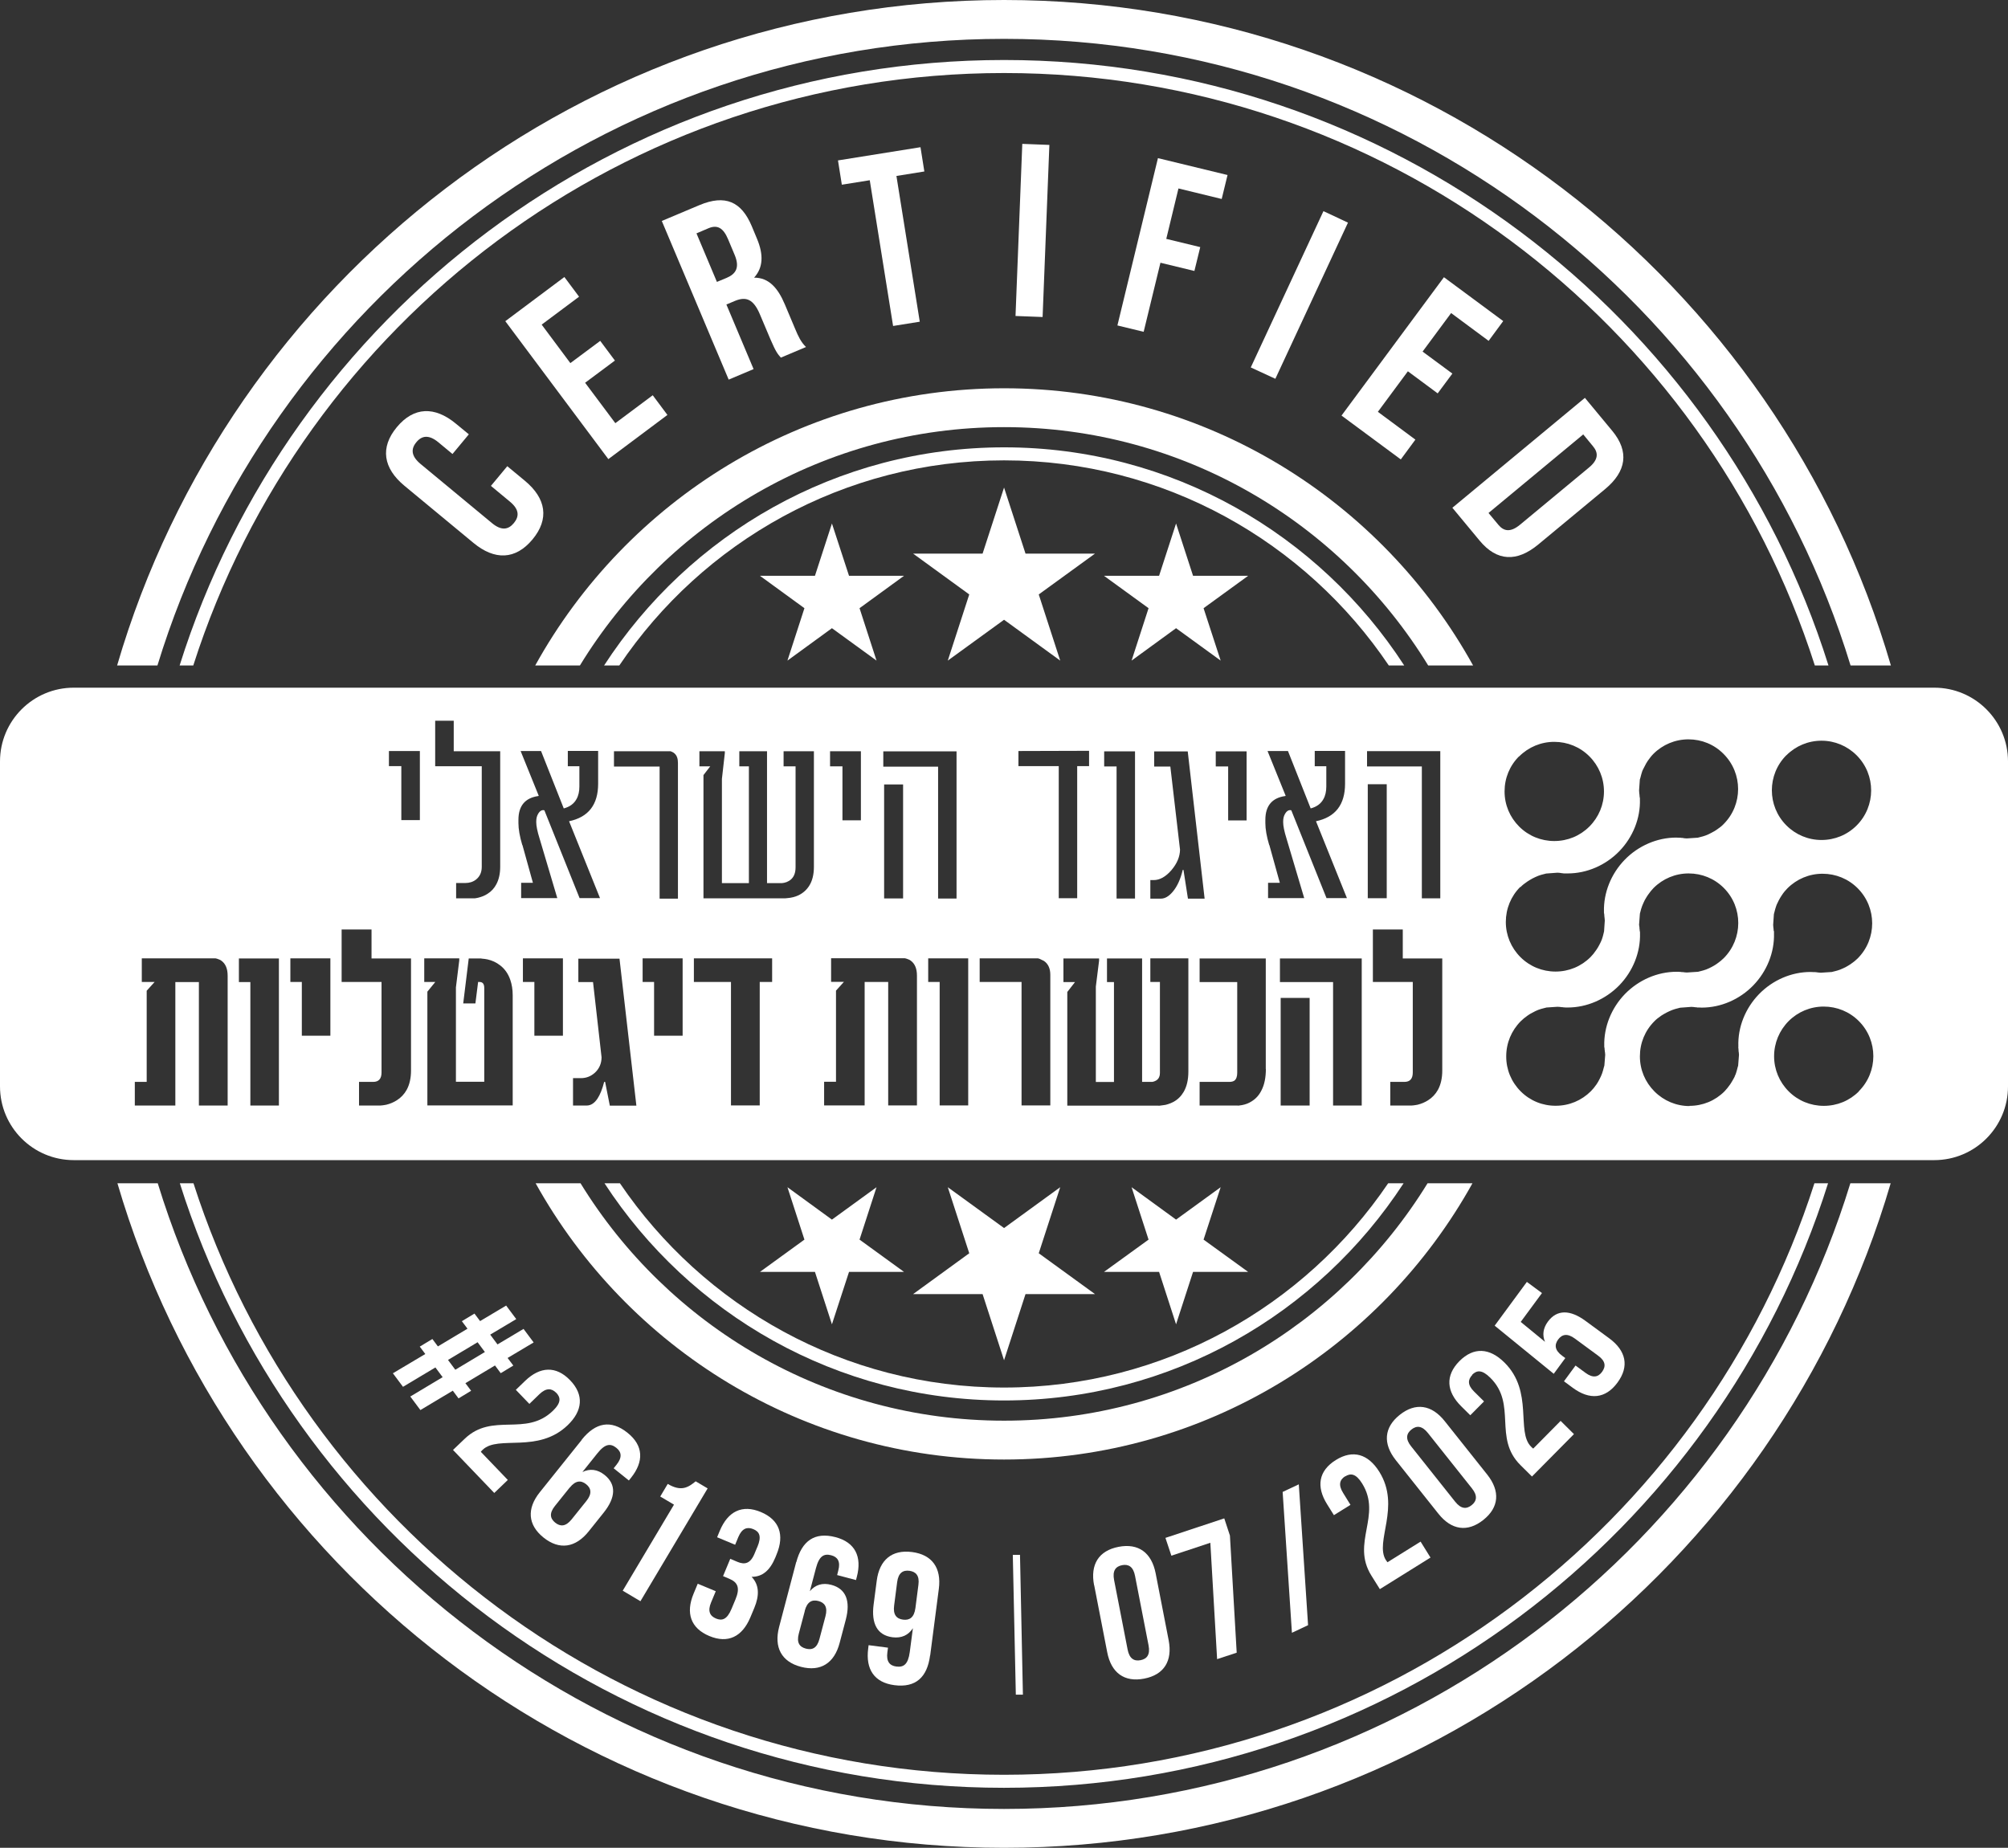 <svg xmlns="http://www.w3.org/2000/svg" id="Layer_2" data-name="Layer 2" viewBox="0 0 192.73 177.37"><rect x="0" y="0" width="192.73" height="177.37" fill="#333333" stroke="none"/><defs><style>      .cls-1 {        fill: #fff;        stroke-width: 0px;      }    </style></defs><g id="OBJECTS"><g><g><g><g><g><g><path class="cls-1" d="m177.6,113.58c-10.67,34.74-43.04,60.06-81.23,60.06S25.81,148.31,15.14,113.58h-3.87c10.79,36.82,44.84,63.79,85.1,63.79s74.31-26.97,85.1-63.79h-3.87Z"></path><path class="cls-1" d="m15.11,63.88C25.75,29.1,58.15,3.73,96.37,3.73s70.61,25.37,81.25,60.15h3.87C170.74,27.02,136.66,0,96.37,0S22,27.02,11.24,63.88h3.87Z"></path></g><g><path class="cls-1" d="m18.55,63.88C29.08,30.93,59.98,7.01,96.37,7.01s67.29,23.93,77.82,56.87h1.31C164.92,30.24,133.45,5.76,96.37,5.76S27.81,30.24,17.24,63.88h1.31Z"></path><path class="cls-1" d="m174.15,113.58c-10.55,32.9-41.43,56.78-77.79,56.78s-67.23-23.89-77.79-56.78h-1.31c10.6,33.6,42.04,58.03,79.1,58.03s68.5-24.43,79.1-58.03h-1.31Z"></path></g></g><g><g><path class="cls-1" d="m55.66,63.88c8.38-13.71,23.49-22.88,40.71-22.88s32.32,9.17,40.71,22.88h4.31c-8.77-15.85-25.65-26.61-45.01-26.61s-36.24,10.76-45.01,26.61h4.31Z"></path><path class="cls-1" d="m137.02,113.58c-8.4,13.66-23.48,22.79-40.65,22.79s-32.26-9.13-40.65-22.79h-4.31c8.78,15.8,25.64,26.52,44.96,26.52s36.18-10.72,44.96-26.52h-4.31Z"></path></g><g><path class="cls-1" d="m59.44,63.88c8-11.87,21.57-19.69,36.93-19.69s28.93,7.82,36.93,19.69h1.48c-8.16-12.59-22.32-20.94-38.4-20.94s-30.24,8.35-38.4,20.94h1.48Z"></path><path class="cls-1" d="m133.24,113.58c-8.01,11.82-21.55,19.61-36.87,19.61s-28.86-7.79-36.87-19.61h-1.48c8.17,12.54,22.3,20.85,38.35,20.85s30.18-8.31,38.35-20.85h-1.48Z"></path></g></g></g><g><g><polygon class="cls-1" points="96.37 46.8 98.43 53.14 105.1 53.14 99.7 57.06 101.76 63.41 96.37 59.49 90.97 63.41 93.03 57.06 87.64 53.14 94.31 53.14 96.37 46.8"></polygon><g><polygon class="cls-1" points="79.85 50.25 81.49 55.27 86.77 55.27 82.5 58.38 84.13 63.41 79.85 60.3 75.58 63.41 77.21 58.38 72.94 55.27 78.22 55.27 79.85 50.25"></polygon><polygon class="cls-1" points="112.88 50.25 114.51 55.27 119.8 55.27 115.52 58.38 117.16 63.41 112.88 60.3 108.61 63.41 110.24 58.38 105.96 55.27 111.25 55.27 112.88 50.25"></polygon></g></g><g><polygon class="cls-1" points="96.37 130.57 94.31 124.22 87.64 124.22 93.03 120.3 90.97 113.96 96.37 117.88 101.76 113.96 99.7 120.3 105.1 124.22 98.43 124.22 96.37 130.57"></polygon><g><polygon class="cls-1" points="112.88 127.12 111.25 122.09 105.96 122.09 110.24 118.99 108.61 113.96 112.88 117.07 117.16 113.96 115.52 118.99 119.8 122.09 114.51 122.09 112.88 127.12"></polygon><polygon class="cls-1" points="79.85 127.12 78.22 122.09 72.94 122.09 77.21 118.99 75.58 113.96 79.85 117.07 84.13 113.96 82.5 118.99 86.77 122.09 81.49 122.09 79.85 127.12"></polygon></g></g></g></g><g><g><path class="cls-1" d="m48.69,44.75l1.69,1.4c2.04,1.69,2.36,3.67.73,5.63-1.63,1.96-3.63,2.02-5.67.33l-6.62-5.48c-2.04-1.69-2.36-3.67-.73-5.63,1.63-1.96,3.63-2.02,5.67-.33l1.24,1.02-1.57,1.89-1.36-1.13c-.91-.75-1.59-.64-2.11,0-.53.64-.51,1.32.4,2.08l6.87,5.69c.91.75,1.57.62,2.09-.01.53-.64.53-1.31-.38-2.06l-1.82-1.51,1.57-1.89Z"></path><path class="cls-1" d="m54.75,34.85l2.86-2.13,1.41,1.89-2.86,2.13,2.9,3.88,3.59-2.68,1.41,1.89-5.67,4.24-9.89-13.24,5.67-4.24,1.41,1.89-3.59,2.68,2.75,3.69Z"></path><path class="cls-1" d="m74.95,34.33c-.3-.34-.48-.54-1.01-1.78l-1.01-2.39c-.6-1.41-1.29-1.73-2.38-1.28l-.83.35,2.61,6.2-2.39,1.01-6.42-15.23,3.61-1.52c2.48-1.04,4.03-.34,5.02,2.01l.5,1.2c.66,1.57.59,2.8-.27,3.75,1.41,0,2.28.98,2.95,2.57l.99,2.35c.31.74.56,1.27,1.04,1.74l-2.44,1.03Zm-8.11-11.95l1.97,4.68.94-.39c.89-.38,1.27-1,.76-2.21l-.63-1.5c-.46-1.09-1.03-1.41-1.88-1.05l-1.15.49Z"></path><path class="cls-1" d="m80.42,15.4l7.93-1.27.37,2.33-2.68.43,2.24,13.99-2.56.41-2.24-13.99-2.68.43-.37-2.33Z"></path><path class="cls-1" d="m98.12,13.81l2.6.1-.65,16.52-2.6-.1.65-16.52Z"></path><path class="cls-1" d="m111.94,22.93l3.26.79-.56,2.29-3.26-.79-1.61,6.63-2.52-.61,3.89-16.06,6.68,1.62-.56,2.3-4.15-1.01-1.17,4.84Z"></path><path class="cls-1" d="m127.03,20.27l2.35,1.1-6.97,14.99-2.36-1.09,6.97-14.99Z"></path><path class="cls-1" d="m136.53,33.74l2.87,2.12-1.41,1.9-2.86-2.12-2.88,3.89,3.6,2.67-1.4,1.9-5.69-4.21,9.83-13.28,5.69,4.21-1.4,1.9-3.6-2.67-2.74,3.7Z"></path><path class="cls-1" d="m152.12,38.19l2.62,3.16c1.66,2,1.36,3.9-.67,5.59l-6.43,5.33c-2.04,1.69-3.96,1.63-5.62-.37l-2.62-3.16,12.72-10.55Zm-.16,3.51l-9.09,7.54.94,1.13c.53.64,1.17.75,2.08,0l6.62-5.49c.91-.75.92-1.41.39-2.04l-.93-1.13Z"></path></g><g><path class="cls-1" d="m42.49,132.2l-.7-.94-3.11,1.86-.97-1.3,3.11-1.85-.53-.71,1.21-.73.53.71,2.84-1.7-.54-.72,1.21-.73.54.72,2.5-1.49.97,1.3-2.5,1.49.7.94,2.5-1.49.97,1.3-2.5,1.49.55.73-1.21.73-.55-.74-2.84,1.7.55.73-1.21.73-.55-.74-3.11,1.86-.97-1.3,3.11-1.86Zm.51-1.66l.7.94,2.84-1.7-.7-.94-2.84,1.7Z"></path><path class="cls-1" d="m53.39,133.7c-.44-.45-.96-.5-1.61.12l-.97.94-1.3-1.35.88-.85c1.45-1.4,2.98-1.47,4.33-.07,1.35,1.4,1.21,2.93-.24,4.32-2.86,2.74-6.65.92-8.15,2.35-.06.06-.13.12-.18.2l2.59,2.7-1.3,1.25-3.96-4.13,1.12-1.07c2.68-2.57,5.83-.16,8.46-2.68.82-.79.76-1.28.33-1.74Z"></path><path class="cls-1" d="m55.83,138.2c1.33-1.66,2.81-1.95,4.41-.66,1.52,1.22,1.58,2.75.32,4.32l-.2.25-1.46-1.17.28-.35c.56-.7.47-1.22-.02-1.61-.55-.44-1.07-.42-1.82.52l-1.44,1.8c.72-.35,1.44-.27,2.13.28,1.14.91,1.07,2.17-.09,3.62l-1.44,1.8c-1.26,1.57-2.81,1.81-4.33.59-1.52-1.22-1.62-2.78-.36-4.35l4.03-5.03Zm-1.15,4.59l-1.42,1.77c-.56.7-.46,1.2.03,1.6.49.39,1,.39,1.57-.31l1.42-1.77c.56-.7.47-1.22-.02-1.61-.49-.39-1.01-.38-1.58.33Z"></path><path class="cls-1" d="m64.09,142.44c1.31.78,1.99.32,2.68-.25l1.15.68-6.45,10.83-1.7-1.01,4.92-8.26-1.32-.78.72-1.21Z"></path><path class="cls-1" d="m72.69,148.5c.44-1.05.19-1.48-.39-1.72-.58-.24-1.08-.08-1.43.75l-.31.75-1.73-.72.26-.63c.78-1.86,2.15-2.54,3.94-1.79,1.79.75,2.28,2.2,1.51,4.06l-.12.3c-.52,1.25-1.24,1.86-2.28,1.86.75.78.75,1.8.26,2.98l-.38.91c-.78,1.86-2.15,2.54-3.94,1.79-1.79-.75-2.28-2.2-1.51-4.06l.4-.96,1.73.72-.45,1.08c-.35.83-.11,1.3.47,1.54s1.06.11,1.49-.92l.38-.91c.45-1.08.25-1.63-.58-1.98l-.61-.26.69-1.66.71.3c.68.28,1.22.16,1.61-.77l.27-.65Z"></path><path class="cls-1" d="m76.43,149.95c.54-2.05,1.77-2.92,3.76-2.4,1.88.49,2.56,1.87,2.05,3.81l-.08.31-1.81-.48.11-.44c.23-.87-.07-1.3-.68-1.46-.68-.18-1.15.05-1.46,1.22l-.59,2.23c.51-.61,1.21-.84,2.06-.61,1.41.37,1.86,1.55,1.39,3.34l-.59,2.23c-.51,1.95-1.83,2.79-3.71,2.3s-2.61-1.88-2.1-3.83l1.64-6.23Zm.82,4.67l-.58,2.19c-.23.87.07,1.28.68,1.44.61.16,1.07-.05,1.3-.92l.58-2.19c.23-.87-.07-1.3-.68-1.46s-1.08.07-1.31.94Z"></path><path class="cls-1" d="m89.27,158.9c-.27,2.11-1.39,3.12-3.42,2.86-1.93-.25-2.78-1.52-2.52-3.52l.04-.32,1.86.24-.06.45c-.12.89.23,1.28.86,1.36.7.09,1.13-.2,1.29-1.39l.3-2.29c-.43.67-1.09.98-1.96.87-1.45-.19-2.05-1.3-1.81-3.14l.3-2.29c.26-2,1.46-3,3.39-2.75,1.93.25,2.83,1.53,2.57,3.53l-.83,6.39Zm-1.41-4.52l.29-2.25c.12-.89-.24-1.26-.86-1.35-.62-.08-1.06.19-1.18,1.08l-.29,2.25c-.12.89.23,1.28.86,1.36.62.08,1.06-.21,1.18-1.1Z"></path><path class="cls-1" d="m97.9,149.23l.28,13.44h-.68s-.29-13.42-.29-13.42h.68Z"></path><path class="cls-1" d="m105.01,152.16c-.38-1.98.44-3.31,2.35-3.68,1.91-.37,3.17.56,3.56,2.54l1.25,6.43c.38,1.98-.44,3.31-2.35,3.68-1.91.37-3.17-.56-3.55-2.54l-1.25-6.43Zm3.22,6.18c.17.88.63,1.14,1.24,1.02.62-.12.94-.53.77-1.42l-1.3-6.68c-.17-.88-.63-1.14-1.24-1.02-.62.12-.94.53-.77,1.42l1.3,6.68Z"></path><path class="cls-1" d="m117.51,145.76l.54,1.64.65,11.24-1.88.62-.65-11.17-3.74,1.24-.57-1.71,5.64-1.87Z"></path><path class="cls-1" d="m123.11,143.21l1.55-.73.89,13.52-1.55.73-.89-13.52Z"></path><path class="cls-1" d="m129.12,141.7c-.53.33-.69.83-.21,1.6l.71,1.15-1.59.99-.65-1.04c-1.07-1.71-.82-3.22.83-4.25,1.65-1.03,3.11-.58,4.18,1.13,2.09,3.36-.47,6.7.62,8.46.05.08.1.15.16.22l3.18-1.98.95,1.53-4.86,3.03-.82-1.31c-1.96-3.15,1.04-5.74-.88-8.83-.6-.96-1.1-1.01-1.63-.68Z"></path><path class="cls-1" d="m133.97,140.16c-1.25-1.58-1.14-3.14.38-4.35,1.52-1.21,3.07-.97,4.32.61l4.08,5.13c1.25,1.58,1.14,3.14-.38,4.35-1.52,1.21-3.07.97-4.32-.61l-4.08-5.13Zm5.7,3.99c.56.7,1.08.73,1.58.33.49-.39.59-.91.03-1.61l-4.23-5.32c-.56-.7-1.08-.73-1.58-.33-.49.39-.59.91-.03,1.61l4.23,5.32Z"></path><path class="cls-1" d="m141.32,131.97c-.44.45-.48.97.16,1.6l.96.95-1.32,1.33-.87-.86c-1.43-1.42-1.54-2.95-.18-4.33,1.37-1.38,2.9-1.29,4.33.13,2.82,2.79,1.09,6.63,2.56,8.08.06.06.13.13.2.18l2.63-2.66,1.28,1.27-4.03,4.07-1.1-1.09c-2.64-2.61-.31-5.83-2.9-8.39-.81-.8-1.3-.73-1.75-.28Z"></path><path class="cls-1" d="m151.24,131.09l.94.69c.72.53,1.22.41,1.59-.1.37-.51.35-1.02-.38-1.55l-2.23-1.64c-.72-.53-1.23-.42-1.61.09-.37.51-.33,1.03.39,1.56l.3.22-1.11,1.51-5.67-4.62,3.09-4.2,1.45,1.07-2.04,2.77,2.33,1.91c-.27-.64-.19-1.3.28-1.94.86-1.17,2.13-1.16,3.62-.06l2.26,1.66c1.62,1.19,1.95,2.69.8,4.25-1.15,1.57-2.68,1.7-4.3.5l-.84-.62,1.11-1.51Z"></path></g></g></g><path class="cls-1" d="m185.65,66.01H7.08c-3.91,0-7.08,3.17-7.08,7.08v31.19c0,3.91,3.17,7.08,7.08,7.08h178.57c3.91,0,7.08-3.17,7.08-7.08v-31.19c0-3.91-3.17-7.08-7.08-7.08Zm-14.19,6.49c.9-.9,2.1-1.4,3.37-1.4s2.47.5,3.37,1.4c1.86,1.86,1.86,4.88,0,6.74-.9.9-2.1,1.39-3.37,1.39h0c-1.27,0-2.47-.5-3.37-1.4-1.86-1.86-1.86-4.88,0-6.74Zm-54.78-.38h2.97v6.63h-1.77v-5.18h-1.19v-1.45Zm-6.28,12.36h.32c.6,0,1.17-.32,1.72-.96.53-.63.81-1.28.82-1.96l-.93-7.98h-1.55v-1.45h3.22l1.62,14.13h-1.6l-.43-2.76h-.07c-.21.89-.53,1.59-.96,2.1-.37.44-.75.66-1.14.66h-1.01v-1.77Zm-4.43-12.36h2.97v14.13h-1.77v-12.68h-1.19v-1.45Zm-21.19,0h7.03v14.13h-1.77v-12.66h-5.26v-1.47Zm1.9,3.18v10.94h-1.82v-10.94h1.82Zm-7.02-3.19h2.97v6.63h-1.77v-5.18h-1.19v-1.45Zm-20.72,0h5.41s.1.03.15.06c.1.04.18.09.25.16.22.2.32.5.32.9v13.03h-1.76v-12.68h-4.38v-1.47Zm-17.18-2.93h1.79v2.93h4.46v11.08c0,.66-.12,1.22-.37,1.69-.2.38-.48.69-.85.92-.26.17-.56.29-.89.37-.11.02-.22.05-.32.06-.07,0-.14,0-.18,0h-1.62v-1.47h.88c.4,0,.75-.11,1.04-.34.36-.29.54-.69.54-1.22v-9.65h-4.47v-4.38Zm-19.91,36.94h-2.76s0-11.85,0-11.85h-2.26v11.85h-3.89v-2.27h1.14v-8.75l.76-.84h-1.23v-2.27h7.05s.06,0,.18.04c.07.02.13.05.19.07.08.03.16.07.22.12.4.29.6.77.6,1.44v12.45Zm4.92,0h-2.74v-11.85h-1.1v-2.27h3.84v14.13Zm4.94-6.7h-2.74v-5.16h-1.1v-2.27h3.84v7.43Zm7.74,3.34c0,.73-.14,1.35-.42,1.86-.23.41-.55.75-.95,1-.3.19-.63.33-.99.42-.13.02-.25.05-.37.06l-.21.02h0s-2.05,0-2.05,0v-2.27h1.36c.53,0,.8-.3.8-.9v-8.69h-3.83v-5.04h2.87v2.78h3.79v10.77Zm.84-24.04h-1.77v-5.18h-1.19v-1.45h2.97v6.63Zm8.93,27.39h-8.2v-10.92l.76-.93h-1.06v-2.27h3.36v.2l-.32,2.59v9.06h2.72v-9c0-.39-.15-.58-.45-.58h-.14s-.26,2.06-.26,2.06h-1.17l.53-4.32h1.07c.07,0,.14,0,.21.02.18.01.35.04.51.07.45.1.86.29,1.22.57.46.35.78.82.98,1.4.15.44.23.93.23,1.47v10.59Zm.91-24.99c-.25-.84-.37-1.54-.37-2.11v-.31c0-1.35.64-2.11,1.91-2.29l.04-.02-1.74-4.3h1.96l2.18,5.51c.57-.15.98-.45,1.22-.89.19-.33.28-.74.28-1.22v-1.94h-1.11v-1.47h2.91v3.15c0,2.01-.93,3.21-2.79,3.6l2.97,7.38h-1.96s-3.38-8.43-3.38-8.43c-.23-.06-.43.05-.6.34-.12.2-.18.44-.18.74v.07c0,.34.1.86.32,1.56l1.7,5.72h-3.47v-1.47h1.13l-1.01-3.64Zm3.9,18.3h-2.74v-5.16h-1.1v-2.27h3.84v7.43Zm4.5,6.7l-.45-2.27h0s-.09,0-.09,0c-.18.7-.4,1.24-.64,1.6-.29.44-.64.67-1.04.67h-1.31v-2.63h.76c.52,0,.97-.18,1.36-.54.4-.38.61-.86.62-1.45l-.82-7.23h-1.41v-2.25h3.95l1.62,14.11h-2.56Zm6.99-6.7h-2.74v-5.16h-1.1v-2.27h3.84v7.43Zm8.6-5.16h-1.2v11.85h-2.76v-11.85h-3.56v-2.27h7.51v2.27Zm4-11.06c0,.74-.15,1.36-.46,1.84-.25.39-.59.69-1.02.9-.32.15-.68.24-1.07.27-.07.01-.14.02-.21.02h-7.84s0-11.83,0-11.83l.65-.84h-1.04v-1.45h2.44v.18l-.28,2.48v10h2.59v-11.21h-.92v-1.45h2.66v12.66h1.43l.21-.03c.08-.02.16-.04.24-.07l.24-.12c.41-.25.62-.68.62-1.3v-9.69h-1.15v-1.45h2.91v11.1Zm9.89,22.91h-2.76s0-11.85,0-11.85h-2.26v11.85h-3.89v-2.27h1.14v-8.75l.76-.84h-1.23v-2.27h7.05s.06,0,.18.04c.07.02.13.05.19.07.08.03.16.07.22.12.4.29.6.77.6,1.44v12.45Zm4.92,0h-2.74v-11.85h-1.1v-2.27h3.84v14.13Zm7.88,0h-2.76s0-11.85,0-11.85h-4.02v-2.27h5.57s.06,0,.19.05l.41.2c.41.28.61.73.61,1.33v12.54Zm-3.06-32.57v-1.45l6.78-.02v1.47h-1.14v12.68h-1.77v-12.68h-3.87Zm16.31,29.33c0,.78-.15,1.42-.45,1.94-.24.41-.56.73-.98.96-.17.09-.34.16-.53.22-.15.05-.31.09-.47.1-.3.05-.45.06-.45.04h-8.74s0,0,0,0h0v-10.91l.74-.95h-1.11v-2.27h3.42v.22l-.31,2.48v9.16h1.74v-9.59h-.67v-2.27h3.37v11.85h.99l.15-.04c.09-.03.17-.07.25-.12.22-.16.32-.39.32-.68v-8.75h-.92v-2.27h3.65v10.88Zm7.44-.27c0,.83-.14,1.53-.43,2.08-.22.44-.53.79-.94,1.04-.28.18-.59.3-.93.36-.28.05-.42.06-.42.04h-3.64v-2.27h2.87c.21,0,.37-.05.48-.13.17-.14.26-.39.26-.74v-8.71h-3.61v-2.27h6.35v10.61Zm.32-21.48c-.25-.84-.37-1.54-.37-2.11v-.31c0-1.35.64-2.11,1.91-2.29l.04-.02-1.74-4.3h1.96l2.18,5.51c.57-.15.98-.45,1.22-.89.19-.33.28-.74.28-1.22v-1.94h-1.11v-1.47h2.91v3.15c0,2.01-.93,3.21-2.79,3.6l2.97,7.38h-1.96s-3.38-8.43-3.38-8.43c-.23-.06-.43.05-.6.34-.12.2-.18.44-.18.74v.07c0,.34.1.86.32,1.56l1.7,5.72h-3.47v-1.47h1.13l-1.01-3.64Zm3.88,25h-2.78v-10.33h2.78v10.33Zm5,0h-2.75v-11.85h-5.1v-2.27h7.85v14.13Zm.51-34.02h7.03v14.13h-1.77v-12.66h-5.26v-1.47Zm.07,3.18h1.82v10.94h-1.82v-10.94Zm7.15,27.48c0,.73-.14,1.35-.42,1.86-.23.41-.55.75-.95,1-.3.19-.63.33-.99.42-.13.02-.25.05-.37.06l-.21.02h0s-2.05,0-2.05,0v-2.27h1.36c.53,0,.8-.3.8-.9v-8.69h-3.83v-5.04h2.87v2.78h3.79v10.77Zm7.38-30.15c.9-.9,2.1-1.4,3.37-1.4s2.47.49,3.37,1.39c.9.9,1.4,2.1,1.4,3.37s-.5,2.47-1.4,3.37c-.9.9-2.09,1.39-3.37,1.39h0c-1.27,0-2.47-.49-3.37-1.39s-1.4-2.09-1.4-3.37.49-2.47,1.39-3.37Zm.12,12.55c.18-.19.4-.36.68-.55.07-.05.15-.1.24-.15.17-.1.33-.19.51-.27.09-.04.18-.08.28-.12.17-.07.37-.12.57-.17l.12-.03s.05-.01.07-.02l1.08-.08c.14,0,.29.02.45.05h.03c.05,0,.1.01.14.02h.09s.05,0,.05,0c.08,0,.16,0,.24,0,1.82,0,3.63-.78,4.94-2.13,1.31-1.35,2.04-3.17,1.98-4.99v-.1c-.02-.06-.02-.12-.03-.17,0-.05,0-.1-.01-.15l-.02-.15c-.01-.09-.02-.17-.02-.27l.07-1v-.02s0-.02,0-.02c0-.02.05-.16.05-.16.06-.26.12-.44.17-.61.03-.09.07-.18.12-.27.08-.17.17-.34.27-.52l.02-.03c.04-.07.08-.14.13-.21.19-.27.36-.49.54-.67.9-.9,2.1-1.4,3.37-1.4s2.47.49,3.37,1.4c1.86,1.86,1.86,4.88,0,6.74-.18.19-.4.36-.67.54-.07.05-.14.09-.2.13l-.04.02c-.17.1-.35.19-.51.27-.1.05-.19.08-.28.12-.18.07-.37.12-.58.17-.05.01-.09.02-.12.03-.02,0-.05.02-.07.02l-1.06.07c-.13,0-.28-.02-.43-.05h-.07s-.1-.02-.14-.02h-.14c-.08,0-.16-.01-.24-.01-1.82,0-3.63.78-4.94,2.13-1.31,1.35-2.04,3.17-1.99,4.99v.11c.02.05.02.11.03.16,0,.06,0,.11.01.17,0,.05.01.1.02.16,0,.08.02.16.02.24l-.07,1.04s-.02.05-.02.08l-.02.09c-.05.23-.11.43-.17.6-.03.09-.08.18-.12.28-.08.17-.17.34-.27.51-.05.08-.1.16-.15.23-.19.28-.36.49-.55.68-.9.9-2.09,1.39-3.36,1.39,0,0,0,0,0,0h0s0,0,0,0c-1.27,0-2.47-.49-3.37-1.39-.9-.9-1.4-2.1-1.4-3.37s.49-2.47,1.39-3.37Zm8.06,15.36s.01.1.02.15c0,.06,0,.12.02.18,0,.04,0,.1.02.17,0,.07.02.15.02.22v.02l-.08,1.02s-.04.14-.05.17c-.05.22-.11.41-.17.59-.04.1-.07.18-.11.27-.08.18-.17.35-.27.53-.05.07-.1.16-.15.24-.18.26-.35.47-.54.66-.9.9-2.09,1.4-3.37,1.4h0c-1.27.01-2.47-.48-3.37-1.38-.9-.9-1.4-2.1-1.39-3.37,0-1.27.5-2.47,1.4-3.37.19-.19.4-.36.67-.55.08-.06.16-.1.23-.15.18-.1.35-.19.51-.27.09-.04.18-.08.28-.12.17-.06.36-.12.58-.17.05-.01.08-.02.12-.03.02,0,.05-.02.07-.02l1.06-.07c.13,0,.28.02.43.04h.06s.08.02.13.02h.09s.04.01.04.01c.08,0,.15,0,.23,0,1.83,0,3.63-.78,4.95-2.13,1.31-1.35,2.04-3.17,1.99-4.99v-.11s-.02-.1-.03-.15c0-.06,0-.12-.02-.18v-.11c-.02-.09-.03-.18-.04-.27l.08-1.07s.02-.05.02-.08l.02-.07c.05-.2.1-.4.18-.6.04-.11.08-.19.12-.28.08-.19.17-.36.28-.53.05-.07.09-.15.14-.22.19-.28.37-.49.55-.68.9-.9,2.1-1.4,3.37-1.4s2.47.49,3.37,1.39c1.86,1.86,1.85,4.88,0,6.74-.19.19-.4.36-.67.55-.08.05-.15.1-.23.15-.17.1-.34.19-.51.27-.09.04-.19.08-.28.12-.18.07-.38.12-.58.17l-.12.03s-.05.02-.08.02l-1.07.07c-.12,0-.26-.02-.4-.04h-.1s-.08-.02-.13-.02h-.09s-.04-.01-.04-.01h-.23c-1.83,0-3.63.78-4.95,2.13-1.31,1.35-2.04,3.17-1.99,4.99v.11Zm12.85,0c0,.05.01.11.02.16,0,.06,0,.11.01.17,0,.05,0,.1.02.16,0,.08.02.16.02.24l-.08,1.04s-.05.17-.05.17c-.05.22-.11.41-.17.6-.03.09-.07.17-.11.25v.03c-.09.17-.18.34-.28.5-.05.08-.1.16-.15.24-.19.27-.36.48-.55.68-.9.9-2.09,1.39-3.36,1.39v.02c-1.26,0-2.46-.5-3.36-1.4-.9-.9-1.4-2.09-1.4-3.37s.49-2.47,1.39-3.37c.18-.19.39-.35.68-.55.07-.05.15-.1.23-.14.17-.1.34-.19.52-.27.09-.04.18-.08.28-.12.18-.07.37-.12.57-.17,0,0,.17-.05.19-.05l1.08-.08c.13,0,.27.02.41.04h.08c.05.02.1.02.14.02h.13c.08,0,.16.01.24.01,1.82,0,3.63-.78,4.94-2.13,1.31-1.35,2.04-3.17,1.99-4.99v-.22s-.03-.02-.03-.02v-.02s0-.1-.01-.16l-.02-.15c0-.08-.02-.17-.02-.25l.07-1.03s.04-.15.05-.19c.06-.24.11-.43.17-.59.03-.1.07-.18.12-.28.07-.17.17-.34.27-.52l.02-.03c.04-.06.07-.12.12-.19.19-.29.37-.5.55-.68.9-.9,2.1-1.4,3.37-1.4s2.47.49,3.37,1.39c1.86,1.86,1.86,4.88,0,6.74-.18.18-.39.35-.68.55-.05.04-.1.07-.16.1l-.08.05c-.16.1-.33.19-.5.26-.1.04-.19.08-.28.12-.17.06-.35.12-.58.17-.05.01-.08.02-.12.03-.02,0-.05.02-.07.02l-1.06.07c-.15,0-.32-.03-.48-.05-.05,0-.1,0-.14-.01h-.14c-.08,0-.16-.01-.24-.01-1.83,0-3.63.78-4.94,2.13-1.31,1.35-2.04,3.17-1.98,4.99v.11Zm11.58,4.24c-.9.9-2.09,1.39-3.37,1.39h0c-1.27,0-2.47-.49-3.37-1.39-.9-.9-1.4-2.1-1.4-3.37s.5-2.47,1.39-3.37c.9-.9,2.1-1.4,3.37-1.4s2.47.49,3.37,1.39c1.86,1.86,1.86,4.88,0,6.74Z"></path></g></g></svg>